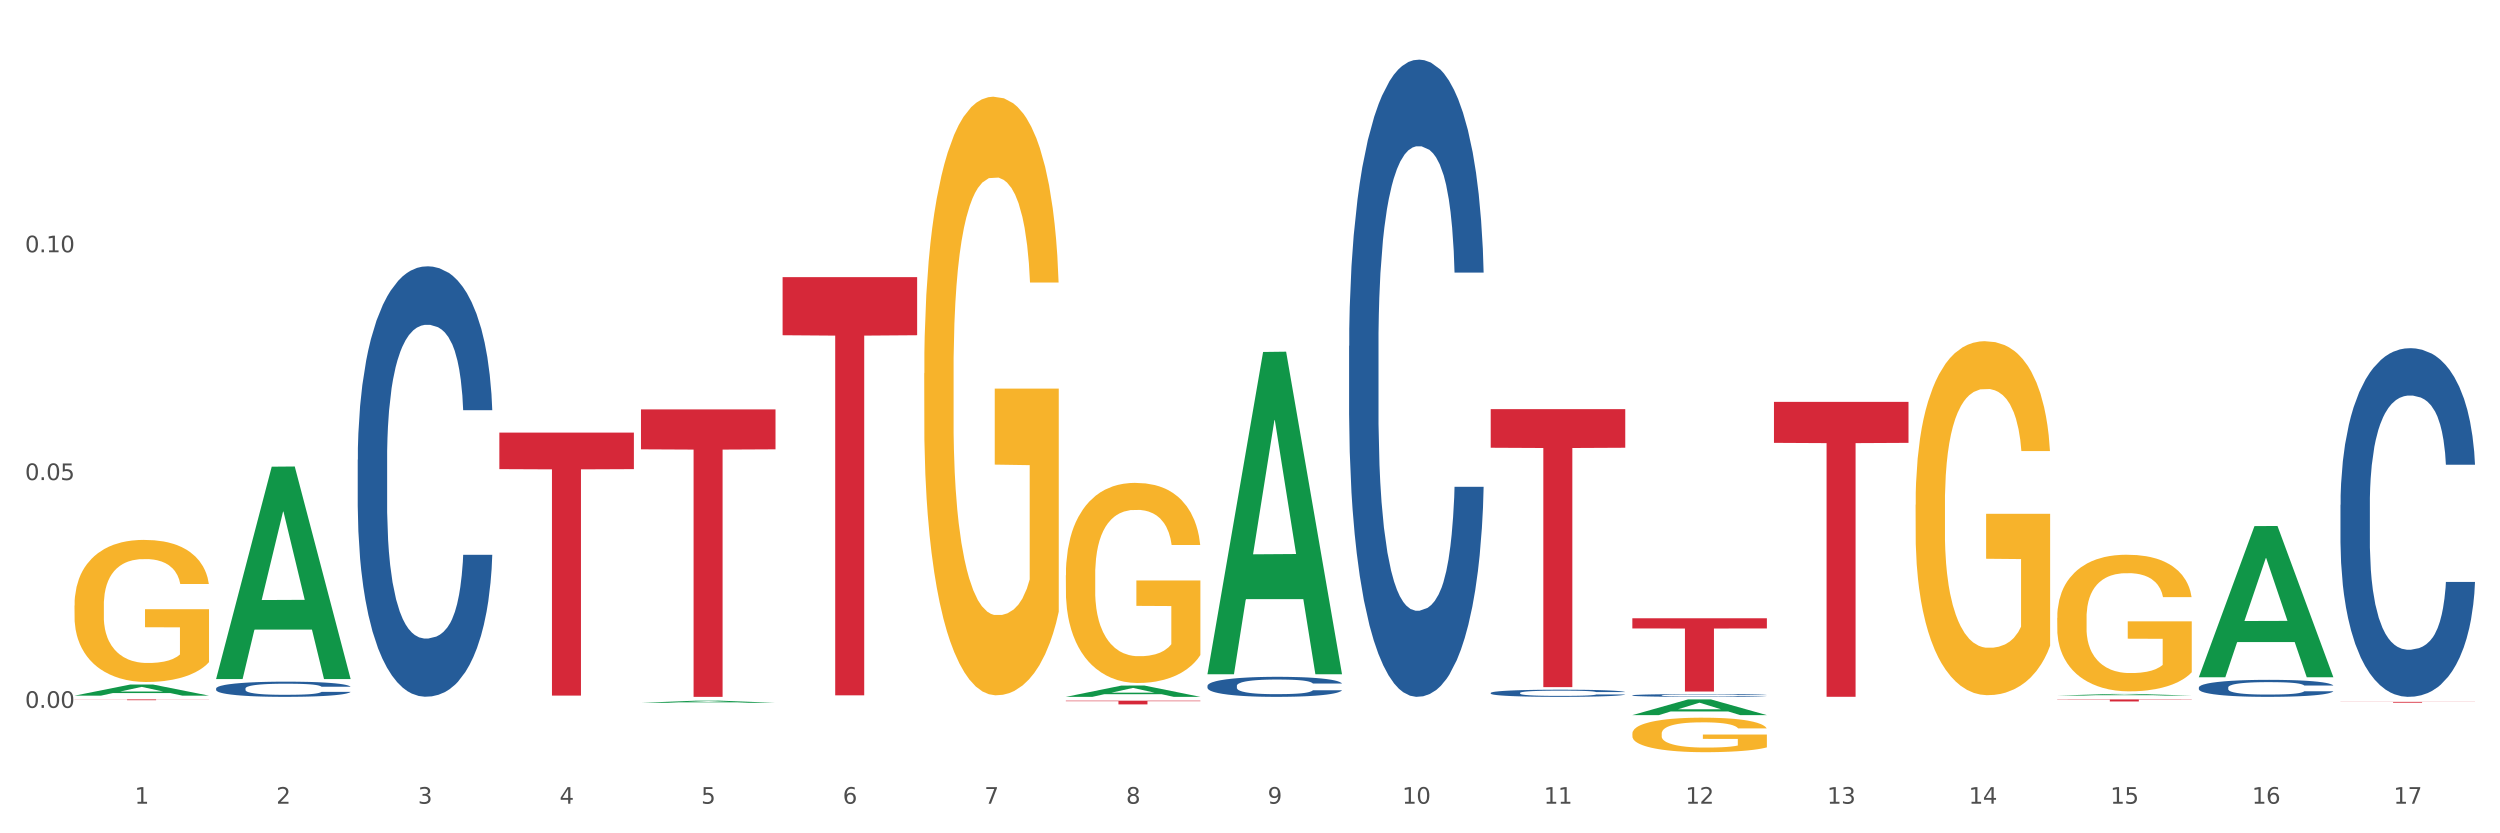 <?xml version="1.0" encoding="utf-8" standalone="no"?>
<!DOCTYPE svg PUBLIC "-//W3C//DTD SVG 1.1//EN"
  "http://www.w3.org/Graphics/SVG/1.1/DTD/svg11.dtd">
<svg xmlns:xlink="http://www.w3.org/1999/xlink" width="1080pt" height="360pt" viewBox="0 0 1080 360" xmlns="http://www.w3.org/2000/svg" version="1.1">
 <rect x="0" y="0" width="1080" height="360" fill="#333333" stroke="none"/>
 <defs>
  <style type="text/css">*{stroke-linejoin: round; stroke-linecap: butt}</style>
 </defs>
 <g id="figure_1">
  <g id="patch_1">
   <path d="M 0 360 
L 1080 360 
L 1080 0 
L 0 0 
z
" style="fill: #ffffff; stroke: #ffffff; stroke-linejoin: miter"/>
  </g>
  <g id="axes_1">
   <g id="matplotlib.axis_1">
    <g id="xtick_1">
     <g id="text_1">
      <!-- 1 -->
      <g style="fill: #4d4d4d" transform="translate(58.182 347.204) scale(0.096 -0.096)">
       <defs>
        <path id="DejaVuSans-31" d="M 794 531 
L 1825 531 
L 1825 4091 
L 703 3866 
L 703 4441 
L 1819 4666 
L 2450 4666 
L 2450 531 
L 3481 531 
L 3481 0 
L 794 0 
L 794 531 
z
" transform="scale(0.016)"/>
       </defs>
       <use xlink:href="#DejaVuSans-31"/>
      </g>
     </g>
    </g>
    <g id="xtick_2">
     <g id="text_2">
      <!-- 2 -->
      <g style="fill: #4d4d4d" transform="translate(119.364 347.204) scale(0.096 -0.096)">
       <defs>
        <path id="DejaVuSans-32" d="M 1228 531 
L 3431 531 
L 3431 0 
L 469 0 
L 469 531 
Q 828 903 1448 1529 
Q 2069 2156 2228 2338 
Q 2531 2678 2651 2914 
Q 2772 3150 2772 3378 
Q 2772 3750 2511 3984 
Q 2250 4219 1831 4219 
Q 1534 4219 1204 4116 
Q 875 4013 500 3803 
L 500 4441 
Q 881 4594 1212 4672 
Q 1544 4750 1819 4750 
Q 2544 4750 2975 4387 
Q 3406 4025 3406 3419 
Q 3406 3131 3298 2873 
Q 3191 2616 2906 2266 
Q 2828 2175 2409 1742 
Q 1991 1309 1228 531 
z
" transform="scale(0.016)"/>
       </defs>
       <use xlink:href="#DejaVuSans-32"/>
      </g>
     </g>
    </g>
    <g id="xtick_3">
     <g id="text_3">
      <!-- 3 -->
      <g style="fill: #4d4d4d" transform="translate(180.545 347.204) scale(0.096 -0.096)">
       <defs>
        <path id="DejaVuSans-33" d="M 2597 2516 
Q 3050 2419 3304 2112 
Q 3559 1806 3559 1356 
Q 3559 666 3084 287 
Q 2609 -91 1734 -91 
Q 1441 -91 1130 -33 
Q 819 25 488 141 
L 488 750 
Q 750 597 1062 519 
Q 1375 441 1716 441 
Q 2309 441 2620 675 
Q 2931 909 2931 1356 
Q 2931 1769 2642 2001 
Q 2353 2234 1838 2234 
L 1294 2234 
L 1294 2753 
L 1863 2753 
Q 2328 2753 2575 2939 
Q 2822 3125 2822 3475 
Q 2822 3834 2567 4026 
Q 2313 4219 1838 4219 
Q 1578 4219 1281 4162 
Q 984 4106 628 3988 
L 628 4550 
Q 988 4650 1302 4700 
Q 1616 4750 1894 4750 
Q 2613 4750 3031 4423 
Q 3450 4097 3450 3541 
Q 3450 3153 3228 2886 
Q 3006 2619 2597 2516 
z
" transform="scale(0.016)"/>
       </defs>
       <use xlink:href="#DejaVuSans-33"/>
      </g>
     </g>
    </g>
    <g id="xtick_4">
     <g id="text_4">
      <!-- 4 -->
      <g style="fill: #4d4d4d" transform="translate(241.726 347.204) scale(0.096 -0.096)">
       <defs>
        <path id="DejaVuSans-34" d="M 2419 4116 
L 825 1625 
L 2419 1625 
L 2419 4116 
z
M 2253 4666 
L 3047 4666 
L 3047 1625 
L 3713 1625 
L 3713 1100 
L 3047 1100 
L 3047 0 
L 2419 0 
L 2419 1100 
L 313 1100 
L 313 1709 
L 2253 4666 
z
" transform="scale(0.016)"/>
       </defs>
       <use xlink:href="#DejaVuSans-34"/>
      </g>
     </g>
    </g>
    <g id="xtick_5">
     <g id="text_5">
      <!-- 5 -->
      <g style="fill: #4d4d4d" transform="translate(302.908 347.204) scale(0.096 -0.096)">
       <defs>
        <path id="DejaVuSans-35" d="M 691 4666 
L 3169 4666 
L 3169 4134 
L 1269 4134 
L 1269 2991 
Q 1406 3038 1543 3061 
Q 1681 3084 1819 3084 
Q 2600 3084 3056 2656 
Q 3513 2228 3513 1497 
Q 3513 744 3044 326 
Q 2575 -91 1722 -91 
Q 1428 -91 1123 -41 
Q 819 9 494 109 
L 494 744 
Q 775 591 1075 516 
Q 1375 441 1709 441 
Q 2250 441 2565 725 
Q 2881 1009 2881 1497 
Q 2881 1984 2565 2268 
Q 2250 2553 1709 2553 
Q 1456 2553 1204 2497 
Q 953 2441 691 2322 
L 691 4666 
z
" transform="scale(0.016)"/>
       </defs>
       <use xlink:href="#DejaVuSans-35"/>
      </g>
     </g>
    </g>
    <g id="xtick_6">
     <g id="text_6">
      <!-- 6 -->
      <g style="fill: #4d4d4d" transform="translate(364.089 347.204) scale(0.096 -0.096)">
       <defs>
        <path id="DejaVuSans-36" d="M 2113 2584 
Q 1688 2584 1439 2293 
Q 1191 2003 1191 1497 
Q 1191 994 1439 701 
Q 1688 409 2113 409 
Q 2538 409 2786 701 
Q 3034 994 3034 1497 
Q 3034 2003 2786 2293 
Q 2538 2584 2113 2584 
z
M 3366 4563 
L 3366 3988 
Q 3128 4100 2886 4159 
Q 2644 4219 2406 4219 
Q 1781 4219 1451 3797 
Q 1122 3375 1075 2522 
Q 1259 2794 1537 2939 
Q 1816 3084 2150 3084 
Q 2853 3084 3261 2657 
Q 3669 2231 3669 1497 
Q 3669 778 3244 343 
Q 2819 -91 2113 -91 
Q 1303 -91 875 529 
Q 447 1150 447 2328 
Q 447 3434 972 4092 
Q 1497 4750 2381 4750 
Q 2619 4750 2861 4703 
Q 3103 4656 3366 4563 
z
" transform="scale(0.016)"/>
       </defs>
       <use xlink:href="#DejaVuSans-36"/>
      </g>
     </g>
    </g>
    <g id="xtick_7">
     <g id="text_7">
      <!-- 7 -->
      <g style="fill: #4d4d4d" transform="translate(425.271 347.204) scale(0.096 -0.096)">
       <defs>
        <path id="DejaVuSans-37" d="M 525 4666 
L 3525 4666 
L 3525 4397 
L 1831 0 
L 1172 0 
L 2766 4134 
L 525 4134 
L 525 4666 
z
" transform="scale(0.016)"/>
       </defs>
       <use xlink:href="#DejaVuSans-37"/>
      </g>
     </g>
    </g>
    <g id="xtick_8">
     <g id="text_8">
      <!-- 8 -->
      <g style="fill: #4d4d4d" transform="translate(486.452 347.204) scale(0.096 -0.096)">
       <defs>
        <path id="DejaVuSans-38" d="M 2034 2216 
Q 1584 2216 1326 1975 
Q 1069 1734 1069 1313 
Q 1069 891 1326 650 
Q 1584 409 2034 409 
Q 2484 409 2743 651 
Q 3003 894 3003 1313 
Q 3003 1734 2745 1975 
Q 2488 2216 2034 2216 
z
M 1403 2484 
Q 997 2584 770 2862 
Q 544 3141 544 3541 
Q 544 4100 942 4425 
Q 1341 4750 2034 4750 
Q 2731 4750 3128 4425 
Q 3525 4100 3525 3541 
Q 3525 3141 3298 2862 
Q 3072 2584 2669 2484 
Q 3125 2378 3379 2068 
Q 3634 1759 3634 1313 
Q 3634 634 3220 271 
Q 2806 -91 2034 -91 
Q 1263 -91 848 271 
Q 434 634 434 1313 
Q 434 1759 690 2068 
Q 947 2378 1403 2484 
z
M 1172 3481 
Q 1172 3119 1398 2916 
Q 1625 2713 2034 2713 
Q 2441 2713 2670 2916 
Q 2900 3119 2900 3481 
Q 2900 3844 2670 4047 
Q 2441 4250 2034 4250 
Q 1625 4250 1398 4047 
Q 1172 3844 1172 3481 
z
" transform="scale(0.016)"/>
       </defs>
       <use xlink:href="#DejaVuSans-38"/>
      </g>
     </g>
    </g>
    <g id="xtick_9">
     <g id="text_9">
      <!-- 9 -->
      <g style="fill: #4d4d4d" transform="translate(547.634 347.204) scale(0.096 -0.096)">
       <defs>
        <path id="DejaVuSans-39" d="M 703 97 
L 703 672 
Q 941 559 1184 500 
Q 1428 441 1663 441 
Q 2288 441 2617 861 
Q 2947 1281 2994 2138 
Q 2813 1869 2534 1725 
Q 2256 1581 1919 1581 
Q 1219 1581 811 2004 
Q 403 2428 403 3163 
Q 403 3881 828 4315 
Q 1253 4750 1959 4750 
Q 2769 4750 3195 4129 
Q 3622 3509 3622 2328 
Q 3622 1225 3098 567 
Q 2575 -91 1691 -91 
Q 1453 -91 1209 -44 
Q 966 3 703 97 
z
M 1959 2075 
Q 2384 2075 2632 2365 
Q 2881 2656 2881 3163 
Q 2881 3666 2632 3958 
Q 2384 4250 1959 4250 
Q 1534 4250 1286 3958 
Q 1038 3666 1038 3163 
Q 1038 2656 1286 2365 
Q 1534 2075 1959 2075 
z
" transform="scale(0.016)"/>
       </defs>
       <use xlink:href="#DejaVuSans-39"/>
      </g>
     </g>
    </g>
    <g id="xtick_10">
     <g id="text_10">
      <!-- 10 -->
      <g style="fill: #4d4d4d" transform="translate(605.761 347.204) scale(0.096 -0.096)">
       <defs>
        <path id="DejaVuSans-30" d="M 2034 4250 
Q 1547 4250 1301 3770 
Q 1056 3291 1056 2328 
Q 1056 1369 1301 889 
Q 1547 409 2034 409 
Q 2525 409 2770 889 
Q 3016 1369 3016 2328 
Q 3016 3291 2770 3770 
Q 2525 4250 2034 4250 
z
M 2034 4750 
Q 2819 4750 3233 4129 
Q 3647 3509 3647 2328 
Q 3647 1150 3233 529 
Q 2819 -91 2034 -91 
Q 1250 -91 836 529 
Q 422 1150 422 2328 
Q 422 3509 836 4129 
Q 1250 4750 2034 4750 
z
" transform="scale(0.016)"/>
       </defs>
       <use xlink:href="#DejaVuSans-31"/>
       <use xlink:href="#DejaVuSans-30" transform="translate(63.623 0)"/>
      </g>
     </g>
    </g>
    <g id="xtick_11">
     <g id="text_11">
      <!-- 11 -->
      <g style="fill: #4d4d4d" transform="translate(666.942 347.204) scale(0.096 -0.096)">
       <use xlink:href="#DejaVuSans-31"/>
       <use xlink:href="#DejaVuSans-31" transform="translate(63.623 0)"/>
      </g>
     </g>
    </g>
    <g id="xtick_12">
     <g id="text_12">
      <!-- 12 -->
      <g style="fill: #4d4d4d" transform="translate(728.124 347.204) scale(0.096 -0.096)">
       <use xlink:href="#DejaVuSans-31"/>
       <use xlink:href="#DejaVuSans-32" transform="translate(63.623 0)"/>
      </g>
     </g>
    </g>
    <g id="xtick_13">
     <g id="text_13">
      <!-- 13 -->
      <g style="fill: #4d4d4d" transform="translate(789.305 347.204) scale(0.096 -0.096)">
       <use xlink:href="#DejaVuSans-31"/>
       <use xlink:href="#DejaVuSans-33" transform="translate(63.623 0)"/>
      </g>
     </g>
    </g>
    <g id="xtick_14">
     <g id="text_14">
      <!-- 14 -->
      <g style="fill: #4d4d4d" transform="translate(850.487 347.204) scale(0.096 -0.096)">
       <use xlink:href="#DejaVuSans-31"/>
       <use xlink:href="#DejaVuSans-34" transform="translate(63.623 0)"/>
      </g>
     </g>
    </g>
    <g id="xtick_15">
     <g id="text_15">
      <!-- 15 -->
      <g style="fill: #4d4d4d" transform="translate(911.668 347.204) scale(0.096 -0.096)">
       <use xlink:href="#DejaVuSans-31"/>
       <use xlink:href="#DejaVuSans-35" transform="translate(63.623 0)"/>
      </g>
     </g>
    </g>
    <g id="xtick_16">
     <g id="text_16">
      <!-- 16 -->
      <g style="fill: #4d4d4d" transform="translate(972.849 347.204) scale(0.096 -0.096)">
       <use xlink:href="#DejaVuSans-31"/>
       <use xlink:href="#DejaVuSans-36" transform="translate(63.623 0)"/>
      </g>
     </g>
    </g>
    <g id="xtick_17">
     <g id="text_17">
      <!-- 17 -->
      <g style="fill: #4d4d4d" transform="translate(1034.031 347.204) scale(0.096 -0.096)">
       <use xlink:href="#DejaVuSans-31"/>
       <use xlink:href="#DejaVuSans-37" transform="translate(63.623 0)"/>
      </g>
     </g>
    </g>
    <g id="xtick_18"/>
    <g id="xtick_19"/>
    <g id="xtick_20"/>
    <g id="xtick_21"/>
    <g id="xtick_22"/>
    <g id="xtick_23"/>
    <g id="xtick_24"/>
    <g id="xtick_25"/>
    <g id="xtick_26"/>
    <g id="xtick_27"/>
    <g id="xtick_28"/>
    <g id="xtick_29"/>
    <g id="xtick_30"/>
    <g id="xtick_31"/>
    <g id="xtick_32"/>
    <g id="xtick_33"/>
   </g>
   <g id="matplotlib.axis_2">
    <g id="ytick_1">
     <g id="text_18">
      <!-- 0.00 -->
      <g style="fill: #4d4d4d" transform="translate(10.8 305.795) scale(0.096 -0.096)">
       <defs>
        <path id="DejaVuSans-2e" d="M 684 794 
L 1344 794 
L 1344 0 
L 684 0 
L 684 794 
z
" transform="scale(0.016)"/>
       </defs>
       <use xlink:href="#DejaVuSans-30"/>
       <use xlink:href="#DejaVuSans-2e" transform="translate(63.623 0)"/>
       <use xlink:href="#DejaVuSans-30" transform="translate(95.41 0)"/>
       <use xlink:href="#DejaVuSans-30" transform="translate(159.033 0)"/>
      </g>
     </g>
    </g>
    <g id="ytick_2">
     <g id="text_19">
      <!-- 0.05 -->
      <g style="fill: #4d4d4d" transform="translate(10.8 207.392) scale(0.096 -0.096)">
       <use xlink:href="#DejaVuSans-30"/>
       <use xlink:href="#DejaVuSans-2e" transform="translate(63.623 0)"/>
       <use xlink:href="#DejaVuSans-30" transform="translate(95.41 0)"/>
       <use xlink:href="#DejaVuSans-35" transform="translate(159.033 0)"/>
      </g>
     </g>
    </g>
    <g id="ytick_3">
     <g id="text_20">
      <!-- 0.10 -->
      <g style="fill: #4d4d4d" transform="translate(10.8 108.988) scale(0.096 -0.096)">
       <use xlink:href="#DejaVuSans-30"/>
       <use xlink:href="#DejaVuSans-2e" transform="translate(63.623 0)"/>
       <use xlink:href="#DejaVuSans-31" transform="translate(95.41 0)"/>
       <use xlink:href="#DejaVuSans-30" transform="translate(159.033 0)"/>
      </g>
     </g>
    </g>
    <g id="ytick_4"/>
    <g id="ytick_5"/>
    <g id="ytick_6"/>
   </g>
   <g id="PolyCollection_1">
    <path d="M 32.175 300.517 
L 32.235 300.513 
L 56.203 295.732 
L 66.15 295.728 
L 90.297 300.526 
L 78.793 300.526 
L 73.58 299.409 
L 48.833 299.409 
L 48.653 299.427 
L 43.62 300.526 
L 32.175 300.526 
L 32.175 300.517 
L 51.949 298.742 
L 70.464 298.737 
L 61.296 296.75 
L 61.176 296.741 
L 61.056 296.755 
L 51.889 298.737 
L 51.949 298.742 
L 32.175 300.517 
z
" clip-path="url(#p89474291cc)" style="fill: #109648"/>
    <path d="M 276.901 176.852 
L 335.023 176.852 
L 335.023 194.11 
L 312.16 194.227 
L 312.16 301.042 
L 299.626 301.042 
L 299.626 194.227 
L 276.901 194.11 
L 276.901 176.968 
L 276.901 176.852 
z
" clip-path="url(#p89474291cc)" style="fill: #d62839"/>
    <path d="M 338.082 119.709 
L 396.204 119.709 
L 396.204 144.818 
L 373.341 144.988 
L 373.341 300.393 
L 360.808 300.393 
L 360.808 144.988 
L 338.082 144.818 
L 338.082 119.879 
L 338.082 119.709 
z
" clip-path="url(#p89474291cc)" style="fill: #d62839"/>
    <path d="M 460.445 302.689 
L 518.567 302.689 
L 518.567 302.914 
L 495.704 302.916 
L 495.704 304.308 
L 483.17 304.308 
L 483.17 302.916 
L 460.445 302.914 
L 460.445 302.691 
L 460.445 302.689 
z
" clip-path="url(#p89474291cc)" style="fill: #d62839"/>
    <path d="M 643.989 176.736 
L 702.112 176.736 
L 702.112 193.426 
L 679.248 193.539 
L 679.248 296.838 
L 666.715 296.838 
L 666.715 193.539 
L 643.989 193.426 
L 643.989 176.848 
L 643.989 176.736 
z
" clip-path="url(#p89474291cc)" style="fill: #d62839"/>
    <path d="M 705.171 267.093 
L 763.293 267.093 
L 763.293 271.49 
L 740.43 271.52 
L 740.43 298.737 
L 727.896 298.737 
L 727.896 271.52 
L 705.171 271.49 
L 705.171 267.123 
L 705.171 267.093 
z
" clip-path="url(#p89474291cc)" style="fill: #d62839"/>
    <path d="M 766.352 173.606 
L 824.474 173.606 
L 824.474 191.312 
L 801.611 191.432 
L 801.611 301.019 
L 789.078 301.019 
L 789.078 191.432 
L 766.352 191.312 
L 766.352 173.726 
L 766.352 173.606 
z
" clip-path="url(#p89474291cc)" style="fill: #d62839"/>
    <path d="M 32.175 261.601 
L 32.244 261.545 
L 32.244 259.526 
L 32.381 257.788 
L 33.067 253.584 
L 34.096 250.108 
L 34.851 248.258 
L 35.606 246.744 
L 36.498 245.23 
L 37.596 243.66 
L 39.586 241.362 
L 40.821 240.185 
L 42.331 238.951 
L 45.076 237.157 
L 47.066 236.148 
L 49.124 235.307 
L 52.487 234.298 
L 54.683 233.849 
L 57.016 233.513 
L 59.829 233.289 
L 61.957 233.233 
L 66.623 233.401 
L 70.603 233.905 
L 72.524 234.298 
L 74.995 234.971 
L 76.299 235.419 
L 78.426 236.316 
L 80.622 237.493 
L 82.131 238.503 
L 84.396 240.409 
L 86.111 242.315 
L 87.69 244.67 
L 88.513 246.295 
L 89.131 247.809 
L 89.68 249.547 
L 90.229 252.294 
L 77.877 252.294 
L 77.397 250.332 
L 76.642 248.482 
L 75.544 246.688 
L 74.583 245.567 
L 72.936 244.165 
L 71.426 243.268 
L 69.848 242.595 
L 67.927 242.035 
L 66.417 241.754 
L 64.29 241.53 
L 60.104 241.586 
L 57.29 242.035 
L 55.369 242.595 
L 54.134 243.1 
L 53.036 243.66 
L 51.801 244.445 
L 50.36 245.623 
L 49.33 246.688 
L 48.301 248.033 
L 47.478 249.379 
L 46.723 250.949 
L 46.105 252.631 
L 45.625 254.369 
L 45.213 256.499 
L 44.87 260.031 
L 44.87 267.712 
L 45.007 269.45 
L 45.35 271.748 
L 45.762 273.486 
L 46.448 275.561 
L 47.066 276.962 
L 48.232 278.98 
L 49.536 280.662 
L 50.566 281.728 
L 51.595 282.625 
L 53.379 283.858 
L 55.369 284.867 
L 57.085 285.484 
L 59.418 286.044 
L 60.996 286.269 
L 62.368 286.381 
L 65.731 286.381 
L 68.133 286.213 
L 70.809 285.82 
L 72.868 285.316 
L 74.583 284.699 
L 76.504 283.69 
L 77.74 282.737 
L 77.74 271.019 
L 62.643 270.963 
L 62.643 263.171 
L 90.297 263.171 
L 90.297 286.044 
L 89.131 287.222 
L 87.827 288.287 
L 86.455 289.24 
L 84.396 290.417 
L 81.926 291.539 
L 79.73 292.324 
L 77.397 292.996 
L 74.652 293.613 
L 71.083 294.174 
L 68.887 294.398 
L 66.143 294.566 
L 62.917 294.622 
L 60.104 294.51 
L 57.359 294.23 
L 54.477 293.725 
L 51.663 292.996 
L 49.536 292.267 
L 47.409 291.37 
L 45.144 290.193 
L 43.36 289.072 
L 41.988 288.063 
L 40.478 286.773 
L 38.831 285.091 
L 37.596 283.578 
L 36.498 282.008 
L 35.332 279.99 
L 34.508 278.252 
L 33.685 276.065 
L 33.204 274.439 
L 32.655 271.916 
L 32.244 268.384 
L 32.175 261.601 
z
" clip-path="url(#p89474291cc)" style="fill: #f7b32b"/>
    <path d="M 215.719 186.87 
L 273.842 186.87 
L 273.842 202.66 
L 250.978 202.766 
L 250.978 300.493 
L 238.445 300.493 
L 238.445 202.766 
L 215.719 202.66 
L 215.719 186.976 
L 215.719 186.87 
z
" clip-path="url(#p89474291cc)" style="fill: #d62839"/>
    <path d="M 1011.078 303.2 
L 1069.2 303.2 
L 1069.2 303.25 
L 1046.337 303.251 
L 1046.337 303.562 
L 1033.803 303.562 
L 1033.803 303.251 
L 1011.078 303.25 
L 1011.078 303.2 
L 1011.078 303.2 
z
" clip-path="url(#p89474291cc)" style="fill: #d62839"/>
    <path d="M 949.896 296.992 
L 949.965 296.986 
L 949.965 296.798 
L 950.171 296.542 
L 950.927 296.072 
L 951.889 295.716 
L 953.537 295.3 
L 954.431 295.125 
L 955.599 294.931 
L 958.003 294.615 
L 960.751 294.346 
L 962.675 294.198 
L 964.118 294.104 
L 967.347 293.937 
L 969.202 293.863 
L 971.125 293.802 
L 972.774 293.762 
L 975.522 293.715 
L 977.721 293.695 
L 980.263 293.688 
L 982.393 293.695 
L 985.209 293.722 
L 989.331 293.802 
L 990.912 293.849 
L 993.041 293.93 
L 995.24 294.037 
L 997.026 294.145 
L 999.087 294.299 
L 1001.217 294.501 
L 1003.278 294.756 
L 1004.721 294.991 
L 1005.889 295.24 
L 1006.919 295.542 
L 1007.675 295.871 
L 1008.019 296.146 
L 995.446 296.146 
L 995.103 295.898 
L 994.415 295.629 
L 993.728 295.448 
L 992.973 295.3 
L 991.805 295.132 
L 990.774 295.025 
L 989.057 294.897 
L 987.477 294.816 
L 986.171 294.769 
L 984.591 294.729 
L 981.225 294.689 
L 978.82 294.689 
L 977.309 294.702 
L 975.454 294.736 
L 973.873 294.783 
L 972.018 294.863 
L 970.576 294.951 
L 969.133 295.065 
L 968.309 295.145 
L 967.072 295.293 
L 966.247 295.414 
L 965.148 295.622 
L 964.53 295.77 
L 963.431 296.153 
L 962.95 296.435 
L 962.744 296.63 
L 962.606 296.845 
L 962.606 297.892 
L 963.018 298.363 
L 963.362 298.564 
L 963.912 298.792 
L 964.942 299.088 
L 966.454 299.377 
L 968.034 299.585 
L 969.339 299.713 
L 970.576 299.807 
L 971.812 299.881 
L 973.324 299.948 
L 974.56 299.988 
L 976.415 300.028 
L 978.614 300.048 
L 980.331 300.048 
L 983.835 300.015 
L 985.415 299.981 
L 986.927 299.934 
L 988.576 299.86 
L 989.881 299.78 
L 990.637 299.719 
L 991.873 299.592 
L 992.835 299.457 
L 993.66 299.303 
L 994.209 299.169 
L 994.828 298.967 
L 995.309 298.739 
L 995.446 298.618 
L 1008.019 298.618 
L 1007.744 298.86 
L 1007.263 299.095 
L 1006.301 299.41 
L 1005.545 299.592 
L 1004.377 299.813 
L 1003.141 300.001 
L 1001.423 300.21 
L 999.843 300.364 
L 998.194 300.498 
L 996.408 300.619 
L 993.179 300.787 
L 992.011 300.834 
L 989.538 300.915 
L 987.614 300.962 
L 984.797 301.009 
L 981.912 301.036 
L 978.889 301.042 
L 976.209 301.029 
L 973.255 300.989 
L 971.4 300.948 
L 969.339 300.888 
L 966.934 300.794 
L 964.667 300.68 
L 962.538 300.545 
L 960.545 300.391 
L 958.69 300.216 
L 956.286 299.928 
L 954.499 299.645 
L 953.194 299.384 
L 952.301 299.162 
L 951.408 298.88 
L 950.927 298.685 
L 950.171 298.215 
L 949.896 297.778 
L 949.896 296.992 
z
" clip-path="url(#p89474291cc)" style="fill: #255c99"/>
    <path d="M 705.171 300.382 
L 705.239 300.381 
L 705.239 300.35 
L 705.445 300.308 
L 706.201 300.232 
L 707.163 300.174 
L 708.812 300.106 
L 709.705 300.077 
L 710.873 300.045 
L 713.277 299.994 
L 716.026 299.95 
L 717.949 299.926 
L 719.392 299.911 
L 722.621 299.883 
L 724.476 299.871 
L 726.4 299.861 
L 728.049 299.855 
L 730.797 299.847 
L 732.995 299.844 
L 735.537 299.843 
L 737.667 299.844 
L 740.484 299.848 
L 744.606 299.861 
L 746.186 299.869 
L 748.316 299.882 
L 750.514 299.9 
L 752.301 299.917 
L 754.362 299.942 
L 756.491 299.975 
L 758.552 300.017 
L 759.995 300.055 
L 761.163 300.096 
L 762.194 300.145 
L 762.949 300.199 
L 763.293 300.244 
L 750.72 300.244 
L 750.377 300.203 
L 749.69 300.159 
L 749.003 300.13 
L 748.247 300.106 
L 747.079 300.078 
L 746.049 300.061 
L 744.331 300.04 
L 742.751 300.027 
L 741.446 300.019 
L 739.865 300.013 
L 736.499 300.006 
L 734.094 300.006 
L 732.583 300.008 
L 730.728 300.014 
L 729.148 300.021 
L 727.293 300.035 
L 725.85 300.049 
L 724.407 300.067 
L 723.583 300.081 
L 722.346 300.105 
L 721.522 300.124 
L 720.423 300.158 
L 719.804 300.182 
L 718.705 300.245 
L 718.224 300.291 
L 718.018 300.323 
L 717.881 300.358 
L 717.881 300.529 
L 718.293 300.605 
L 718.636 300.638 
L 719.186 300.675 
L 720.216 300.724 
L 721.728 300.771 
L 723.308 300.805 
L 724.613 300.826 
L 725.85 300.841 
L 727.087 300.853 
L 728.598 300.864 
L 729.835 300.87 
L 731.69 300.877 
L 733.888 300.88 
L 735.606 300.88 
L 739.11 300.875 
L 740.69 300.869 
L 742.201 300.862 
L 743.85 300.85 
L 745.155 300.836 
L 745.911 300.827 
L 747.148 300.806 
L 748.11 300.784 
L 748.934 300.759 
L 749.484 300.737 
L 750.102 300.704 
L 750.583 300.667 
L 750.72 300.647 
L 763.293 300.647 
L 763.018 300.686 
L 762.537 300.725 
L 761.575 300.776 
L 760.82 300.806 
L 759.652 300.842 
L 758.415 300.873 
L 756.697 300.907 
L 755.117 300.932 
L 753.468 300.954 
L 751.682 300.973 
L 748.453 301.001 
L 747.285 301.009 
L 744.812 301.022 
L 742.888 301.029 
L 740.071 301.037 
L 737.186 301.041 
L 734.163 301.042 
L 731.484 301.04 
L 728.529 301.034 
L 726.674 301.027 
L 724.613 301.017 
L 722.209 301.002 
L 719.942 300.983 
L 717.812 300.961 
L 715.819 300.936 
L 713.965 300.908 
L 711.56 300.861 
L 709.774 300.815 
L 708.468 300.772 
L 707.575 300.736 
L 706.682 300.69 
L 706.201 300.658 
L 705.445 300.581 
L 705.171 300.51 
L 705.171 300.382 
z
" clip-path="url(#p89474291cc)" style="fill: #255c99"/>
    <path d="M 643.989 299.336 
L 644.058 299.333 
L 644.058 299.254 
L 644.264 299.146 
L 645.02 298.948 
L 645.982 298.798 
L 647.63 298.623 
L 648.524 298.549 
L 649.691 298.467 
L 652.096 298.334 
L 654.844 298.221 
L 656.768 298.159 
L 658.211 298.119 
L 661.44 298.048 
L 663.295 298.017 
L 665.218 297.992 
L 666.867 297.975 
L 669.615 297.955 
L 671.814 297.946 
L 674.356 297.943 
L 676.485 297.946 
L 679.302 297.958 
L 683.424 297.992 
L 685.005 298.011 
L 687.134 298.045 
L 689.333 298.091 
L 691.119 298.136 
L 693.18 298.201 
L 695.31 298.286 
L 697.371 298.393 
L 698.814 298.493 
L 699.982 298.597 
L 701.012 298.725 
L 701.768 298.863 
L 702.112 298.979 
L 689.539 298.979 
L 689.195 298.875 
L 688.508 298.761 
L 687.821 298.685 
L 687.066 298.623 
L 685.898 298.552 
L 684.867 298.507 
L 683.15 298.453 
L 681.569 298.419 
L 680.264 298.399 
L 678.684 298.382 
L 675.318 298.365 
L 672.913 298.365 
L 671.401 298.371 
L 669.547 298.385 
L 667.966 298.405 
L 666.111 298.439 
L 664.669 298.476 
L 663.226 298.524 
L 662.401 298.558 
L 661.165 298.62 
L 660.34 298.671 
L 659.241 298.759 
L 658.623 298.821 
L 657.524 298.982 
L 657.043 299.101 
L 656.837 299.183 
L 656.699 299.274 
L 656.699 299.715 
L 657.111 299.913 
L 657.455 299.998 
L 658.004 300.094 
L 659.035 300.219 
L 660.546 300.341 
L 662.127 300.428 
L 663.432 300.482 
L 664.669 300.522 
L 665.905 300.553 
L 667.417 300.581 
L 668.653 300.598 
L 670.508 300.615 
L 672.707 300.624 
L 674.424 300.624 
L 677.928 300.609 
L 679.508 300.595 
L 681.02 300.575 
L 682.669 300.544 
L 683.974 300.51 
L 684.73 300.485 
L 685.966 300.431 
L 686.928 300.375 
L 687.753 300.309 
L 688.302 300.253 
L 688.921 300.168 
L 689.402 300.072 
L 689.539 300.021 
L 702.112 300.021 
L 701.837 300.123 
L 701.356 300.222 
L 700.394 300.355 
L 699.638 300.431 
L 698.47 300.525 
L 697.234 300.604 
L 695.516 300.692 
L 693.936 300.757 
L 692.287 300.813 
L 690.501 300.864 
L 687.272 300.935 
L 686.104 300.955 
L 683.631 300.989 
L 681.707 301.009 
L 678.89 301.028 
L 676.005 301.04 
L 672.982 301.042 
L 670.302 301.037 
L 667.348 301.02 
L 665.493 301.003 
L 663.432 300.977 
L 661.027 300.938 
L 658.76 300.89 
L 656.63 300.833 
L 654.638 300.768 
L 652.783 300.694 
L 650.378 300.573 
L 648.592 300.454 
L 647.287 300.343 
L 646.394 300.25 
L 645.501 300.131 
L 645.02 300.049 
L 644.264 299.851 
L 643.989 299.667 
L 643.989 299.336 
z
" clip-path="url(#p89474291cc)" style="fill: #255c99"/>
    <path d="M 582.808 149.448 
L 582.876 149.197 
L 582.876 142.158 
L 583.083 132.604 
L 583.838 115.006 
L 584.8 101.682 
L 586.449 86.095 
L 587.342 79.559 
L 588.51 72.268 
L 590.915 60.453 
L 593.663 50.397 
L 595.586 44.866 
L 597.029 41.346 
L 600.258 35.061 
L 602.113 32.296 
L 604.037 30.033 
L 605.686 28.525 
L 608.434 26.765 
L 610.632 26.011 
L 613.174 25.759 
L 615.304 26.011 
L 618.121 27.017 
L 622.243 30.033 
L 623.823 31.793 
L 625.953 34.81 
L 628.151 38.832 
L 629.938 42.855 
L 631.999 48.637 
L 634.129 56.179 
L 636.19 65.732 
L 637.632 74.531 
L 638.8 83.833 
L 639.831 95.146 
L 640.587 107.464 
L 640.93 117.772 
L 628.358 117.772 
L 628.014 108.47 
L 627.327 98.414 
L 626.64 91.626 
L 625.884 86.095 
L 624.716 79.81 
L 623.686 75.788 
L 621.968 71.011 
L 620.388 67.995 
L 619.083 66.235 
L 617.503 64.726 
L 614.136 63.218 
L 611.732 63.218 
L 610.22 63.721 
L 608.365 64.978 
L 606.785 66.738 
L 604.93 69.754 
L 603.487 73.023 
L 602.044 77.296 
L 601.22 80.313 
L 599.983 85.844 
L 599.159 90.369 
L 598.06 98.163 
L 597.441 103.693 
L 596.342 118.023 
L 595.861 128.582 
L 595.655 135.873 
L 595.518 143.917 
L 595.518 183.136 
L 595.93 200.734 
L 596.273 208.276 
L 596.823 216.823 
L 597.854 227.885 
L 599.365 238.695 
L 600.945 246.489 
L 602.251 251.265 
L 603.487 254.785 
L 604.724 257.55 
L 606.235 260.064 
L 607.472 261.573 
L 609.327 263.081 
L 611.525 263.835 
L 613.243 263.835 
L 616.747 262.578 
L 618.327 261.321 
L 619.838 259.561 
L 621.487 256.796 
L 622.793 253.779 
L 623.548 251.517 
L 624.785 246.74 
L 625.747 241.712 
L 626.571 235.93 
L 627.121 230.902 
L 627.739 223.36 
L 628.22 214.812 
L 628.358 210.287 
L 640.93 210.287 
L 640.655 219.337 
L 640.174 228.136 
L 639.213 239.952 
L 638.457 246.74 
L 637.289 255.036 
L 636.052 262.075 
L 634.335 269.869 
L 632.754 275.651 
L 631.106 280.679 
L 629.319 285.204 
L 626.09 291.489 
L 624.922 293.249 
L 622.449 296.266 
L 620.525 298.026 
L 617.709 299.785 
L 614.823 300.791 
L 611.8 301.042 
L 609.121 300.54 
L 606.167 299.031 
L 604.312 297.523 
L 602.251 295.26 
L 599.846 291.741 
L 597.579 287.467 
L 595.449 282.439 
L 593.457 276.657 
L 591.602 270.12 
L 589.197 259.31 
L 587.411 248.751 
L 586.105 238.947 
L 585.212 230.65 
L 584.319 220.092 
L 583.838 212.801 
L 583.083 195.203 
L 582.808 178.862 
L 582.808 149.448 
z
" clip-path="url(#p89474291cc)" style="fill: #255c99"/>
    <path d="M 521.626 296.275 
L 521.695 296.267 
L 521.695 296.045 
L 521.901 295.745 
L 522.657 295.191 
L 523.619 294.772 
L 525.268 294.282 
L 526.161 294.077 
L 527.329 293.847 
L 529.733 293.476 
L 532.481 293.159 
L 534.405 292.985 
L 535.848 292.875 
L 539.077 292.677 
L 540.932 292.59 
L 542.855 292.519 
L 544.504 292.472 
L 547.252 292.416 
L 549.451 292.392 
L 551.993 292.385 
L 554.123 292.392 
L 556.939 292.424 
L 561.062 292.519 
L 562.642 292.574 
L 564.772 292.669 
L 566.97 292.796 
L 568.756 292.922 
L 570.817 293.104 
L 572.947 293.341 
L 575.008 293.642 
L 576.451 293.918 
L 577.619 294.211 
L 578.649 294.567 
L 579.405 294.954 
L 579.749 295.278 
L 567.176 295.278 
L 566.833 294.986 
L 566.146 294.67 
L 565.459 294.456 
L 564.703 294.282 
L 563.535 294.085 
L 562.504 293.958 
L 560.787 293.808 
L 559.207 293.713 
L 557.901 293.658 
L 556.321 293.61 
L 552.955 293.563 
L 550.55 293.563 
L 549.039 293.578 
L 547.184 293.618 
L 545.604 293.673 
L 543.749 293.768 
L 542.306 293.871 
L 540.863 294.005 
L 540.039 294.1 
L 538.802 294.274 
L 537.978 294.417 
L 536.878 294.662 
L 536.26 294.836 
L 535.161 295.286 
L 534.68 295.618 
L 534.474 295.848 
L 534.336 296.101 
L 534.336 297.334 
L 534.749 297.888 
L 535.092 298.125 
L 535.642 298.394 
L 536.672 298.742 
L 538.184 299.082 
L 539.764 299.327 
L 541.069 299.477 
L 542.306 299.588 
L 543.542 299.675 
L 545.054 299.754 
L 546.291 299.801 
L 548.146 299.849 
L 550.344 299.872 
L 552.062 299.872 
L 555.565 299.833 
L 557.146 299.793 
L 558.657 299.738 
L 560.306 299.651 
L 561.611 299.556 
L 562.367 299.485 
L 563.604 299.335 
L 564.565 299.176 
L 565.39 298.995 
L 565.939 298.836 
L 566.558 298.599 
L 567.039 298.33 
L 567.176 298.188 
L 579.749 298.188 
L 579.474 298.473 
L 578.993 298.75 
L 578.031 299.121 
L 577.275 299.335 
L 576.107 299.596 
L 574.871 299.817 
L 573.153 300.062 
L 571.573 300.244 
L 569.924 300.402 
L 568.138 300.544 
L 564.909 300.742 
L 563.741 300.797 
L 561.268 300.892 
L 559.344 300.948 
L 556.527 301.003 
L 553.642 301.035 
L 550.619 301.042 
L 547.939 301.027 
L 544.985 300.979 
L 543.13 300.932 
L 541.069 300.861 
L 538.665 300.75 
L 536.397 300.616 
L 534.268 300.457 
L 532.275 300.276 
L 530.42 300.07 
L 528.016 299.73 
L 526.229 299.398 
L 524.924 299.089 
L 524.031 298.829 
L 523.138 298.496 
L 522.657 298.267 
L 521.901 297.714 
L 521.626 297.2 
L 521.626 296.275 
z
" clip-path="url(#p89474291cc)" style="fill: #255c99"/>
    <path d="M 154.538 198.591 
L 154.607 198.421 
L 154.607 193.666 
L 154.813 187.213 
L 155.568 175.326 
L 156.53 166.326 
L 158.179 155.797 
L 159.072 151.382 
L 160.24 146.457 
L 162.645 138.476 
L 165.393 131.683 
L 167.317 127.947 
L 168.759 125.57 
L 171.988 121.324 
L 173.843 119.457 
L 175.767 117.928 
L 177.416 116.909 
L 180.164 115.721 
L 182.362 115.211 
L 184.904 115.041 
L 187.034 115.211 
L 189.851 115.89 
L 193.973 117.928 
L 195.553 119.117 
L 197.683 121.155 
L 199.882 123.872 
L 201.668 126.589 
L 203.729 130.495 
L 205.859 135.589 
L 207.92 142.042 
L 209.362 147.986 
L 210.53 154.269 
L 211.561 161.911 
L 212.317 170.232 
L 212.66 177.194 
L 200.088 177.194 
L 199.744 170.911 
L 199.057 164.118 
L 198.37 159.533 
L 197.614 155.797 
L 196.446 151.552 
L 195.416 148.835 
L 193.698 145.608 
L 192.118 143.57 
L 190.813 142.382 
L 189.233 141.363 
L 185.866 140.344 
L 183.462 140.344 
L 181.95 140.684 
L 180.095 141.533 
L 178.515 142.721 
L 176.66 144.759 
L 175.217 146.967 
L 173.775 149.854 
L 172.95 151.891 
L 171.713 155.627 
L 170.889 158.684 
L 169.79 163.948 
L 169.171 167.684 
L 168.072 177.364 
L 167.591 184.496 
L 167.385 189.421 
L 167.248 194.855 
L 167.248 221.346 
L 167.66 233.234 
L 168.004 238.328 
L 168.553 244.102 
L 169.584 251.574 
L 171.095 258.876 
L 172.675 264.14 
L 173.981 267.367 
L 175.217 269.744 
L 176.454 271.612 
L 177.965 273.31 
L 179.202 274.329 
L 181.057 275.348 
L 183.255 275.857 
L 184.973 275.857 
L 188.477 275.008 
L 190.057 274.159 
L 191.568 272.971 
L 193.217 271.103 
L 194.523 269.065 
L 195.278 267.536 
L 196.515 264.31 
L 197.477 260.914 
L 198.301 257.008 
L 198.851 253.612 
L 199.469 248.517 
L 199.95 242.743 
L 200.088 239.687 
L 212.66 239.687 
L 212.385 245.8 
L 211.904 251.744 
L 210.943 259.725 
L 210.187 264.31 
L 209.019 269.914 
L 207.782 274.669 
L 206.065 279.933 
L 204.485 283.839 
L 202.836 287.235 
L 201.049 290.292 
L 197.82 294.537 
L 196.652 295.726 
L 194.179 297.764 
L 192.256 298.952 
L 189.439 300.141 
L 186.553 300.82 
L 183.53 300.99 
L 180.851 300.651 
L 177.897 299.632 
L 176.042 298.613 
L 173.981 297.085 
L 171.576 294.707 
L 169.309 291.82 
L 167.179 288.424 
L 165.187 284.518 
L 163.332 280.103 
L 160.927 272.801 
L 159.141 265.668 
L 157.836 259.046 
L 156.942 253.442 
L 156.049 246.309 
L 155.568 241.385 
L 154.813 229.498 
L 154.538 218.459 
L 154.538 198.591 
z
" clip-path="url(#p89474291cc)" style="fill: #255c99"/>
    <path d="M 93.356 297.424 
L 93.425 297.418 
L 93.425 297.25 
L 93.631 297.022 
L 94.387 296.602 
L 95.349 296.284 
L 96.998 295.912 
L 97.891 295.756 
L 99.059 295.582 
L 101.463 295.3 
L 104.211 295.06 
L 106.135 294.928 
L 107.578 294.844 
L 110.807 294.694 
L 112.662 294.628 
L 114.585 294.574 
L 116.234 294.538 
L 118.982 294.496 
L 121.181 294.478 
L 123.723 294.472 
L 125.853 294.478 
L 128.67 294.502 
L 132.792 294.574 
L 134.372 294.616 
L 136.502 294.688 
L 138.7 294.784 
L 140.486 294.88 
L 142.547 295.018 
L 144.677 295.198 
L 146.738 295.426 
L 148.181 295.636 
L 149.349 295.858 
L 150.38 296.128 
L 151.135 296.422 
L 151.479 296.668 
L 138.906 296.668 
L 138.563 296.446 
L 137.876 296.206 
L 137.189 296.044 
L 136.433 295.912 
L 135.265 295.762 
L 134.234 295.666 
L 132.517 295.552 
L 130.937 295.48 
L 129.631 295.438 
L 128.051 295.402 
L 124.685 295.366 
L 122.28 295.366 
L 120.769 295.378 
L 118.914 295.408 
L 117.334 295.45 
L 115.479 295.522 
L 114.036 295.6 
L 112.593 295.702 
L 111.769 295.774 
L 110.532 295.906 
L 109.708 296.014 
L 108.608 296.2 
L 107.99 296.332 
L 106.891 296.674 
L 106.41 296.926 
L 106.204 297.1 
L 106.066 297.292 
L 106.066 298.228 
L 106.479 298.648 
L 106.822 298.828 
L 107.372 299.032 
L 108.402 299.296 
L 109.914 299.554 
L 111.494 299.74 
L 112.799 299.854 
L 114.036 299.938 
L 115.273 300.004 
L 116.784 300.064 
L 118.021 300.1 
L 119.876 300.136 
L 122.074 300.154 
L 123.792 300.154 
L 127.295 300.124 
L 128.876 300.094 
L 130.387 300.052 
L 132.036 299.986 
L 133.341 299.914 
L 134.097 299.86 
L 135.334 299.746 
L 136.296 299.626 
L 137.12 299.488 
L 137.67 299.368 
L 138.288 299.188 
L 138.769 298.984 
L 138.906 298.876 
L 151.479 298.876 
L 151.204 299.092 
L 150.723 299.302 
L 149.761 299.584 
L 149.005 299.746 
L 147.838 299.944 
L 146.601 300.112 
L 144.883 300.298 
L 143.303 300.436 
L 141.654 300.556 
L 139.868 300.664 
L 136.639 300.814 
L 135.471 300.856 
L 132.998 300.928 
L 131.074 300.97 
L 128.257 301.012 
L 125.372 301.036 
L 122.349 301.042 
L 119.669 301.03 
L 116.715 300.994 
L 114.86 300.958 
L 112.799 300.904 
L 110.395 300.82 
L 108.127 300.718 
L 105.998 300.598 
L 104.005 300.46 
L 102.15 300.304 
L 99.746 300.046 
L 97.959 299.794 
L 96.654 299.56 
L 95.761 299.362 
L 94.868 299.11 
L 94.387 298.936 
L 93.631 298.516 
L 93.356 298.126 
L 93.356 297.424 
z
" clip-path="url(#p89474291cc)" style="fill: #255c99"/>
    <path d="M 1011.078 218.09 
L 1011.146 217.952 
L 1011.146 214.1 
L 1011.352 208.873 
L 1012.108 199.243 
L 1013.07 191.952 
L 1014.719 183.423 
L 1015.612 179.846 
L 1016.78 175.857 
L 1019.185 169.391 
L 1021.933 163.888 
L 1023.856 160.862 
L 1025.299 158.936 
L 1028.528 155.497 
L 1030.383 153.983 
L 1032.307 152.745 
L 1033.956 151.92 
L 1036.704 150.957 
L 1038.902 150.544 
L 1041.444 150.407 
L 1043.574 150.544 
L 1046.391 151.094 
L 1050.513 152.745 
L 1052.093 153.708 
L 1054.223 155.359 
L 1056.421 157.56 
L 1058.208 159.761 
L 1060.269 162.925 
L 1062.398 167.052 
L 1064.46 172.28 
L 1065.902 177.095 
L 1067.07 182.185 
L 1068.101 188.375 
L 1068.856 195.116 
L 1069.2 200.756 
L 1056.627 200.756 
L 1056.284 195.666 
L 1055.597 190.163 
L 1054.91 186.449 
L 1054.154 183.423 
L 1052.986 179.984 
L 1051.956 177.782 
L 1050.238 175.169 
L 1048.658 173.518 
L 1047.353 172.555 
L 1045.772 171.73 
L 1042.406 170.904 
L 1040.001 170.904 
L 1038.49 171.179 
L 1036.635 171.867 
L 1035.055 172.83 
L 1033.2 174.481 
L 1031.757 176.269 
L 1030.314 178.608 
L 1029.49 180.259 
L 1028.253 183.285 
L 1027.429 185.761 
L 1026.33 190.026 
L 1025.711 193.052 
L 1024.612 200.894 
L 1024.131 206.672 
L 1023.925 210.661 
L 1023.788 215.063 
L 1023.788 236.524 
L 1024.2 246.153 
L 1024.543 250.28 
L 1025.093 254.958 
L 1026.124 261.01 
L 1027.635 266.926 
L 1029.215 271.19 
L 1030.52 273.804 
L 1031.757 275.73 
L 1032.994 277.243 
L 1034.505 278.619 
L 1035.742 279.444 
L 1037.597 280.27 
L 1039.795 280.683 
L 1041.513 280.683 
L 1045.017 279.995 
L 1046.597 279.307 
L 1048.108 278.344 
L 1049.757 276.831 
L 1051.063 275.18 
L 1051.818 273.942 
L 1053.055 271.328 
L 1054.017 268.577 
L 1054.841 265.413 
L 1055.391 262.661 
L 1056.009 258.534 
L 1056.49 253.857 
L 1056.627 251.381 
L 1069.2 251.381 
L 1068.925 256.333 
L 1068.444 261.148 
L 1067.482 267.614 
L 1066.727 271.328 
L 1065.559 275.868 
L 1064.322 279.72 
L 1062.605 283.984 
L 1061.024 287.148 
L 1059.376 289.9 
L 1057.589 292.376 
L 1054.36 295.815 
L 1053.192 296.778 
L 1050.719 298.429 
L 1048.795 299.392 
L 1045.979 300.355 
L 1043.093 300.905 
L 1040.07 301.042 
L 1037.391 300.767 
L 1034.437 299.942 
L 1032.582 299.117 
L 1030.52 297.878 
L 1028.116 295.952 
L 1025.849 293.614 
L 1023.719 290.863 
L 1021.727 287.698 
L 1019.872 284.122 
L 1017.467 278.206 
L 1015.681 272.429 
L 1014.375 267.063 
L 1013.482 262.524 
L 1012.589 256.746 
L 1012.108 252.756 
L 1011.352 243.127 
L 1011.078 234.185 
L 1011.078 218.09 
z
" clip-path="url(#p89474291cc)" style="fill: #255c99"/>
    <path d="M 32.175 302.148 
L 90.297 302.148 
L 90.297 302.194 
L 67.434 302.195 
L 67.434 302.482 
L 54.901 302.482 
L 54.901 302.195 
L 32.175 302.194 
L 32.175 302.148 
L 32.175 302.148 
z
" clip-path="url(#p89474291cc)" style="fill: #d62839"/>
    <path d="M 888.715 302.148 
L 946.837 302.148 
L 946.837 302.27 
L 923.974 302.271 
L 923.974 303.025 
L 911.44 303.025 
L 911.44 302.271 
L 888.715 302.27 
L 888.715 302.149 
L 888.715 302.148 
z
" clip-path="url(#p89474291cc)" style="fill: #d62839"/>
    <path d="M 399.263 161.27 
L 399.332 161.034 
L 399.332 152.531 
L 399.469 145.21 
L 400.156 127.496 
L 401.185 112.853 
L 401.94 105.059 
L 402.695 98.682 
L 403.587 92.305 
L 404.685 85.692 
L 406.675 76.008 
L 407.91 71.049 
L 409.419 65.853 
L 412.164 58.295 
L 414.154 54.043 
L 416.213 50.501 
L 419.575 46.249 
L 421.771 44.36 
L 424.104 42.943 
L 426.918 41.998 
L 429.045 41.762 
L 433.711 42.47 
L 437.691 44.596 
L 439.613 46.249 
L 442.083 49.084 
L 443.387 50.973 
L 445.514 54.752 
L 447.71 59.712 
L 449.22 63.963 
L 451.484 71.993 
L 453.2 80.023 
L 454.778 89.943 
L 455.602 96.792 
L 456.219 103.169 
L 456.768 110.491 
L 457.317 122.064 
L 444.965 122.064 
L 444.485 113.798 
L 443.73 106.004 
L 442.632 98.446 
L 441.672 93.722 
L 440.025 87.817 
L 438.515 84.039 
L 436.937 81.204 
L 435.015 78.843 
L 433.506 77.662 
L 431.378 76.717 
L 427.192 76.953 
L 424.379 78.843 
L 422.458 81.204 
L 421.222 83.33 
L 420.124 85.692 
L 418.889 88.998 
L 417.448 93.958 
L 416.419 98.446 
L 415.39 104.114 
L 414.566 109.782 
L 413.811 116.396 
L 413.194 123.481 
L 412.713 130.803 
L 412.302 139.778 
L 411.958 154.657 
L 411.958 187.014 
L 412.096 194.336 
L 412.439 204.019 
L 412.851 211.341 
L 413.537 220.08 
L 414.154 225.984 
L 415.321 234.487 
L 416.625 241.572 
L 417.654 246.06 
L 418.683 249.838 
L 420.468 255.034 
L 422.458 259.286 
L 424.173 261.884 
L 426.506 264.246 
L 428.084 265.19 
L 429.457 265.663 
L 432.819 265.663 
L 435.221 264.954 
L 437.897 263.301 
L 439.956 261.175 
L 441.672 258.577 
L 443.593 254.326 
L 444.828 250.311 
L 444.828 200.949 
L 429.731 200.713 
L 429.731 167.883 
L 457.386 167.883 
L 457.386 264.246 
L 456.219 269.205 
L 454.915 273.693 
L 453.543 277.708 
L 451.484 282.668 
L 449.014 287.391 
L 446.818 290.698 
L 444.485 293.532 
L 441.74 296.13 
L 438.172 298.492 
L 435.976 299.437 
L 433.231 300.145 
L 430.006 300.381 
L 427.192 299.909 
L 424.448 298.728 
L 421.565 296.603 
L 418.752 293.532 
L 416.625 290.462 
L 414.497 286.683 
L 412.233 281.723 
L 410.449 276.999 
L 409.076 272.748 
L 407.567 267.316 
L 405.92 260.23 
L 404.685 253.854 
L 403.587 247.24 
L 402.42 238.738 
L 401.597 231.416 
L 400.773 222.205 
L 400.293 215.356 
L 399.744 204.728 
L 399.332 189.848 
L 399.263 161.27 
z
" clip-path="url(#p89474291cc)" style="fill: #f7b32b"/>
    <path d="M 705.171 308.921 
L 705.23 308.914 
L 729.198 302.154 
L 739.145 302.148 
L 763.293 308.933 
L 751.788 308.933 
L 746.575 307.353 
L 721.828 307.353 
L 721.649 307.379 
L 716.615 308.933 
L 705.171 308.933 
L 705.171 308.921 
L 724.944 306.41 
L 743.459 306.404 
L 734.292 303.594 
L 734.172 303.582 
L 734.052 303.601 
L 724.884 306.404 
L 724.944 306.41 
L 705.171 308.921 
z
" clip-path="url(#p89474291cc)" style="fill: #109648"/>
    <path d="M 521.626 291.017 
L 521.686 290.886 
L 545.654 152.053 
L 555.601 151.922 
L 579.749 291.279 
L 568.244 291.279 
L 563.031 258.828 
L 538.284 258.828 
L 538.104 259.351 
L 533.071 291.279 
L 521.626 291.279 
L 521.626 291.017 
L 541.4 239.462 
L 559.915 239.331 
L 550.747 181.626 
L 550.628 181.364 
L 550.508 181.756 
L 541.34 239.331 
L 541.4 239.462 
L 521.626 291.017 
z
" clip-path="url(#p89474291cc)" style="fill: #109648"/>
    <path d="M 460.445 301.033 
L 460.505 301.029 
L 484.473 296.167 
L 494.42 296.162 
L 518.567 301.042 
L 507.063 301.042 
L 501.85 299.906 
L 477.103 299.906 
L 476.923 299.924 
L 471.89 301.042 
L 460.445 301.042 
L 460.445 301.033 
L 480.218 299.228 
L 498.734 299.223 
L 489.566 297.202 
L 489.446 297.193 
L 489.326 297.207 
L 480.159 299.223 
L 480.218 299.228 
L 460.445 301.033 
z
" clip-path="url(#p89474291cc)" style="fill: #109648"/>
    <path d="M 276.901 303.615 
L 276.961 303.615 
L 300.929 302.675 
L 310.875 302.674 
L 335.023 303.617 
L 323.518 303.617 
L 318.305 303.398 
L 293.558 303.398 
L 293.379 303.401 
L 288.345 303.617 
L 276.901 303.617 
L 276.901 303.615 
L 296.674 303.267 
L 315.19 303.266 
L 306.022 302.875 
L 305.902 302.874 
L 305.782 302.876 
L 296.614 303.266 
L 296.674 303.267 
L 276.901 303.615 
z
" clip-path="url(#p89474291cc)" style="fill: #109648"/>
    <path d="M 93.356 293.194 
L 93.416 293.108 
L 117.384 201.609 
L 127.331 201.523 
L 151.479 293.367 
L 139.974 293.367 
L 134.761 271.98 
L 110.014 271.98 
L 109.834 272.325 
L 104.801 293.367 
L 93.356 293.367 
L 93.356 293.194 
L 113.13 259.216 
L 131.645 259.13 
L 122.478 221.099 
L 122.358 220.926 
L 122.238 221.185 
L 113.07 259.13 
L 113.13 259.216 
L 93.356 293.194 
z
" clip-path="url(#p89474291cc)" style="fill: #109648"/>
    <path d="M 949.896 292.46 
L 949.956 292.398 
L 973.924 227.278 
L 983.871 227.216 
L 1008.019 292.582 
L 996.514 292.582 
L 991.301 277.361 
L 966.554 277.361 
L 966.374 277.607 
L 961.341 292.582 
L 949.896 292.582 
L 949.896 292.46 
L 969.67 268.277 
L 988.185 268.216 
L 979.017 241.149 
L 978.897 241.026 
L 978.778 241.21 
L 969.61 268.216 
L 969.67 268.277 
L 949.896 292.46 
z
" clip-path="url(#p89474291cc)" style="fill: #109648"/>
    <path d="M 460.445 248.551 
L 460.514 248.472 
L 460.514 245.629 
L 460.651 243.182 
L 461.337 237.26 
L 462.366 232.364 
L 463.121 229.759 
L 463.876 227.627 
L 464.768 225.495 
L 465.866 223.284 
L 467.856 220.047 
L 469.091 218.389 
L 470.601 216.652 
L 473.346 214.125 
L 475.336 212.704 
L 477.394 211.519 
L 480.757 210.098 
L 482.953 209.467 
L 485.286 208.993 
L 488.099 208.677 
L 490.227 208.598 
L 494.893 208.835 
L 498.873 209.545 
L 500.794 210.098 
L 503.265 211.046 
L 504.568 211.677 
L 506.696 212.941 
L 508.892 214.599 
L 510.401 216.02 
L 512.666 218.705 
L 514.381 221.389 
L 515.96 224.705 
L 516.783 226.995 
L 517.401 229.127 
L 517.95 231.575 
L 518.499 235.444 
L 506.147 235.444 
L 505.666 232.68 
L 504.912 230.075 
L 503.814 227.548 
L 502.853 225.969 
L 501.206 223.995 
L 499.696 222.731 
L 498.118 221.784 
L 496.197 220.994 
L 494.687 220.6 
L 492.56 220.284 
L 488.374 220.363 
L 485.56 220.994 
L 483.639 221.784 
L 482.404 222.495 
L 481.306 223.284 
L 480.071 224.39 
L 478.63 226.048 
L 477.6 227.548 
L 476.571 229.443 
L 475.747 231.338 
L 474.993 233.549 
L 474.375 235.917 
L 473.895 238.365 
L 473.483 241.365 
L 473.14 246.34 
L 473.14 257.157 
L 473.277 259.605 
L 473.62 262.842 
L 474.032 265.29 
L 474.718 268.211 
L 475.336 270.185 
L 476.502 273.028 
L 477.806 275.396 
L 478.835 276.896 
L 479.865 278.16 
L 481.649 279.897 
L 483.639 281.318 
L 485.354 282.187 
L 487.688 282.976 
L 489.266 283.292 
L 490.638 283.45 
L 494.001 283.45 
L 496.403 283.213 
L 499.079 282.66 
L 501.137 281.95 
L 502.853 281.081 
L 504.774 279.66 
L 506.01 278.318 
L 506.01 261.816 
L 490.913 261.737 
L 490.913 250.761 
L 518.567 250.761 
L 518.567 282.976 
L 517.401 284.634 
L 516.097 286.135 
L 514.724 287.477 
L 512.666 289.135 
L 510.195 290.714 
L 508 291.819 
L 505.666 292.767 
L 502.922 293.636 
L 499.353 294.425 
L 497.157 294.741 
L 494.413 294.978 
L 491.187 295.057 
L 488.374 294.899 
L 485.629 294.504 
L 482.747 293.793 
L 479.933 292.767 
L 477.806 291.741 
L 475.679 290.477 
L 473.414 288.819 
L 471.63 287.24 
L 470.258 285.819 
L 468.748 284.003 
L 467.101 281.634 
L 465.866 279.502 
L 464.768 277.291 
L 463.601 274.449 
L 462.778 272.001 
L 461.955 268.922 
L 461.474 266.632 
L 460.925 263.079 
L 460.514 258.105 
L 460.445 248.551 
z
" clip-path="url(#p89474291cc)" style="fill: #f7b32b"/>
    <path d="M 888.715 300.498 
L 888.775 300.497 
L 912.743 299.771 
L 922.689 299.77 
L 946.837 300.499 
L 935.333 300.499 
L 930.12 300.329 
L 905.373 300.329 
L 905.193 300.332 
L 900.16 300.499 
L 888.715 300.499 
L 888.715 300.498 
L 908.488 300.228 
L 927.004 300.227 
L 917.836 299.925 
L 917.716 299.924 
L 917.596 299.926 
L 908.428 300.227 
L 908.488 300.228 
L 888.715 300.498 
z
" clip-path="url(#p89474291cc)" style="fill: #109648"/>
    <path d="M 827.533 218.059 
L 827.602 217.919 
L 827.602 212.891 
L 827.739 208.562 
L 828.425 198.087 
L 829.455 189.427 
L 830.21 184.818 
L 830.964 181.047 
L 831.857 177.276 
L 832.954 173.365 
L 834.945 167.639 
L 836.18 164.706 
L 837.689 161.633 
L 840.434 157.164 
L 842.424 154.65 
L 844.483 152.555 
L 847.845 150.041 
L 850.041 148.924 
L 852.374 148.086 
L 855.188 147.527 
L 857.315 147.387 
L 861.981 147.806 
L 865.961 149.063 
L 867.883 150.041 
L 870.353 151.717 
L 871.657 152.834 
L 873.784 155.069 
L 875.98 158.002 
L 877.49 160.516 
L 879.754 165.265 
L 881.47 170.013 
L 883.048 175.88 
L 883.872 179.93 
L 884.489 183.701 
L 885.038 188.031 
L 885.587 194.874 
L 873.235 194.874 
L 872.755 189.986 
L 872 185.377 
L 870.902 180.908 
L 869.941 178.114 
L 868.295 174.623 
L 866.785 172.388 
L 865.207 170.712 
L 863.285 169.315 
L 861.775 168.617 
L 859.648 168.058 
L 855.462 168.198 
L 852.649 169.315 
L 850.727 170.712 
L 849.492 171.969 
L 848.394 173.365 
L 847.159 175.321 
L 845.718 178.254 
L 844.689 180.908 
L 843.659 184.26 
L 842.836 187.612 
L 842.081 191.522 
L 841.464 195.712 
L 840.983 200.042 
L 840.571 205.349 
L 840.228 214.148 
L 840.228 233.283 
L 840.366 237.613 
L 840.709 243.339 
L 841.12 247.669 
L 841.807 252.836 
L 842.424 256.328 
L 843.591 261.356 
L 844.895 265.546 
L 845.924 268.2 
L 846.953 270.434 
L 848.737 273.507 
L 850.727 276.021 
L 852.443 277.557 
L 854.776 278.954 
L 856.354 279.513 
L 857.727 279.792 
L 861.089 279.792 
L 863.491 279.373 
L 866.167 278.395 
L 868.226 277.138 
L 869.941 275.602 
L 871.863 273.088 
L 873.098 270.714 
L 873.098 241.523 
L 858.001 241.384 
L 858.001 221.97 
L 885.656 221.97 
L 885.656 278.954 
L 884.489 281.887 
L 883.185 284.541 
L 881.813 286.915 
L 879.754 289.848 
L 877.284 292.641 
L 875.088 294.597 
L 872.755 296.273 
L 870.01 297.809 
L 866.442 299.206 
L 864.246 299.765 
L 861.501 300.184 
L 858.276 300.323 
L 855.462 300.044 
L 852.717 299.346 
L 849.835 298.089 
L 847.022 296.273 
L 844.895 294.457 
L 842.767 292.222 
L 840.503 289.289 
L 838.719 286.496 
L 837.346 283.982 
L 835.837 280.77 
L 834.19 276.58 
L 832.954 272.809 
L 831.857 268.898 
L 830.69 263.87 
L 829.867 259.54 
L 829.043 254.093 
L 828.563 250.043 
L 828.014 243.758 
L 827.602 234.959 
L 827.533 218.059 
z
" clip-path="url(#p89474291cc)" style="fill: #f7b32b"/>
    <path d="M 888.715 266.916 
L 888.783 266.862 
L 888.783 264.921 
L 888.921 263.25 
L 889.607 259.207 
L 890.636 255.865 
L 891.391 254.087 
L 892.146 252.631 
L 893.038 251.176 
L 894.136 249.667 
L 896.126 247.456 
L 897.361 246.325 
L 898.871 245.139 
L 901.616 243.414 
L 903.606 242.443 
L 905.664 241.635 
L 909.027 240.665 
L 911.223 240.233 
L 913.556 239.91 
L 916.369 239.694 
L 918.497 239.641 
L 923.163 239.802 
L 927.143 240.287 
L 929.064 240.665 
L 931.535 241.312 
L 932.838 241.743 
L 934.966 242.605 
L 937.162 243.737 
L 938.671 244.707 
L 940.936 246.54 
L 942.651 248.373 
L 944.23 250.637 
L 945.053 252.2 
L 945.671 253.655 
L 946.22 255.326 
L 946.769 257.968 
L 934.417 257.968 
L 933.936 256.081 
L 933.182 254.302 
L 932.084 252.577 
L 931.123 251.499 
L 929.476 250.152 
L 927.966 249.289 
L 926.388 248.642 
L 924.467 248.103 
L 922.957 247.834 
L 920.83 247.618 
L 916.644 247.672 
L 913.83 248.103 
L 911.909 248.642 
L 910.674 249.127 
L 909.576 249.667 
L 908.341 250.421 
L 906.899 251.553 
L 905.87 252.577 
L 904.841 253.871 
L 904.017 255.165 
L 903.263 256.674 
L 902.645 258.291 
L 902.165 259.962 
L 901.753 262.01 
L 901.41 265.406 
L 901.41 272.791 
L 901.547 274.462 
L 901.89 276.672 
L 902.302 278.343 
L 902.988 280.337 
L 903.606 281.685 
L 904.772 283.625 
L 906.076 285.243 
L 907.105 286.267 
L 908.135 287.129 
L 909.919 288.315 
L 911.909 289.285 
L 913.624 289.878 
L 915.958 290.417 
L 917.536 290.633 
L 918.908 290.741 
L 922.271 290.741 
L 924.672 290.579 
L 927.349 290.202 
L 929.407 289.717 
L 931.123 289.124 
L 933.044 288.153 
L 934.279 287.237 
L 934.279 275.971 
L 919.183 275.917 
L 919.183 268.425 
L 946.837 268.425 
L 946.837 290.417 
L 945.671 291.549 
L 944.367 292.573 
L 942.994 293.49 
L 940.936 294.622 
L 938.465 295.7 
L 936.269 296.454 
L 933.936 297.101 
L 931.191 297.694 
L 927.623 298.233 
L 925.427 298.449 
L 922.682 298.611 
L 919.457 298.664 
L 916.644 298.557 
L 913.899 298.287 
L 911.017 297.802 
L 908.203 297.101 
L 906.076 296.401 
L 903.949 295.538 
L 901.684 294.406 
L 899.9 293.328 
L 898.528 292.358 
L 897.018 291.118 
L 895.371 289.501 
L 894.136 288.046 
L 893.038 286.536 
L 891.871 284.596 
L 891.048 282.925 
L 890.224 280.823 
L 889.744 279.259 
L 889.195 276.834 
L 888.783 273.438 
L 888.715 266.916 
z
" clip-path="url(#p89474291cc)" style="fill: #f7b32b"/>
    <path d="M 705.171 316.929 
L 705.239 316.916 
L 705.239 316.425 
L 705.376 316.003 
L 706.063 314.982 
L 707.092 314.138 
L 707.847 313.688 
L 708.602 313.321 
L 709.494 312.953 
L 710.592 312.572 
L 712.582 312.013 
L 713.817 311.727 
L 715.327 311.428 
L 718.071 310.992 
L 720.061 310.747 
L 722.12 310.543 
L 725.483 310.298 
L 727.678 310.189 
L 730.012 310.107 
L 732.825 310.053 
L 734.952 310.039 
L 739.619 310.08 
L 743.599 310.202 
L 745.52 310.298 
L 747.99 310.461 
L 749.294 310.57 
L 751.421 310.788 
L 753.617 311.074 
L 755.127 311.319 
L 757.391 311.782 
L 759.107 312.245 
L 760.685 312.817 
L 761.509 313.212 
L 762.126 313.579 
L 762.675 314.002 
L 763.224 314.669 
L 750.872 314.669 
L 750.392 314.192 
L 749.637 313.743 
L 748.539 313.307 
L 747.579 313.035 
L 745.932 312.694 
L 744.422 312.476 
L 742.844 312.313 
L 740.922 312.177 
L 739.413 312.109 
L 737.285 312.054 
L 733.099 312.068 
L 730.286 312.177 
L 728.365 312.313 
L 727.129 312.436 
L 726.031 312.572 
L 724.796 312.762 
L 723.355 313.048 
L 722.326 313.307 
L 721.297 313.634 
L 720.473 313.961 
L 719.718 314.342 
L 719.101 314.75 
L 718.62 315.173 
L 718.209 315.69 
L 717.866 316.548 
L 717.866 318.413 
L 718.003 318.836 
L 718.346 319.394 
L 718.758 319.816 
L 719.444 320.32 
L 720.061 320.66 
L 721.228 321.15 
L 722.532 321.559 
L 723.561 321.818 
L 724.59 322.035 
L 726.375 322.335 
L 728.365 322.58 
L 730.08 322.73 
L 732.413 322.866 
L 733.992 322.921 
L 735.364 322.948 
L 738.726 322.948 
L 741.128 322.907 
L 743.804 322.812 
L 745.863 322.689 
L 747.579 322.539 
L 749.5 322.294 
L 750.735 322.063 
L 750.735 319.217 
L 735.638 319.203 
L 735.638 317.31 
L 763.293 317.31 
L 763.293 322.866 
L 762.126 323.152 
L 760.823 323.411 
L 759.45 323.642 
L 757.391 323.928 
L 754.921 324.201 
L 752.725 324.391 
L 750.392 324.555 
L 747.647 324.704 
L 744.079 324.841 
L 741.883 324.895 
L 739.138 324.936 
L 735.913 324.95 
L 733.099 324.922 
L 730.355 324.854 
L 727.473 324.732 
L 724.659 324.555 
L 722.532 324.378 
L 720.405 324.16 
L 718.14 323.874 
L 716.356 323.601 
L 714.983 323.356 
L 713.474 323.043 
L 711.827 322.635 
L 710.592 322.267 
L 709.494 321.886 
L 708.327 321.395 
L 707.504 320.973 
L 706.68 320.442 
L 706.2 320.047 
L 705.651 319.435 
L 705.239 318.577 
L 705.171 316.929 
z
" clip-path="url(#p89474291cc)" style="fill: #f7b32b"/>
   </g>
  </g>
 </g>
 <defs>
  <clipPath id="p89474291cc">
   <rect x="32.175" y="10.8" width="1037.025" height="329.109"/>
  </clipPath>
 </defs>
</svg>
